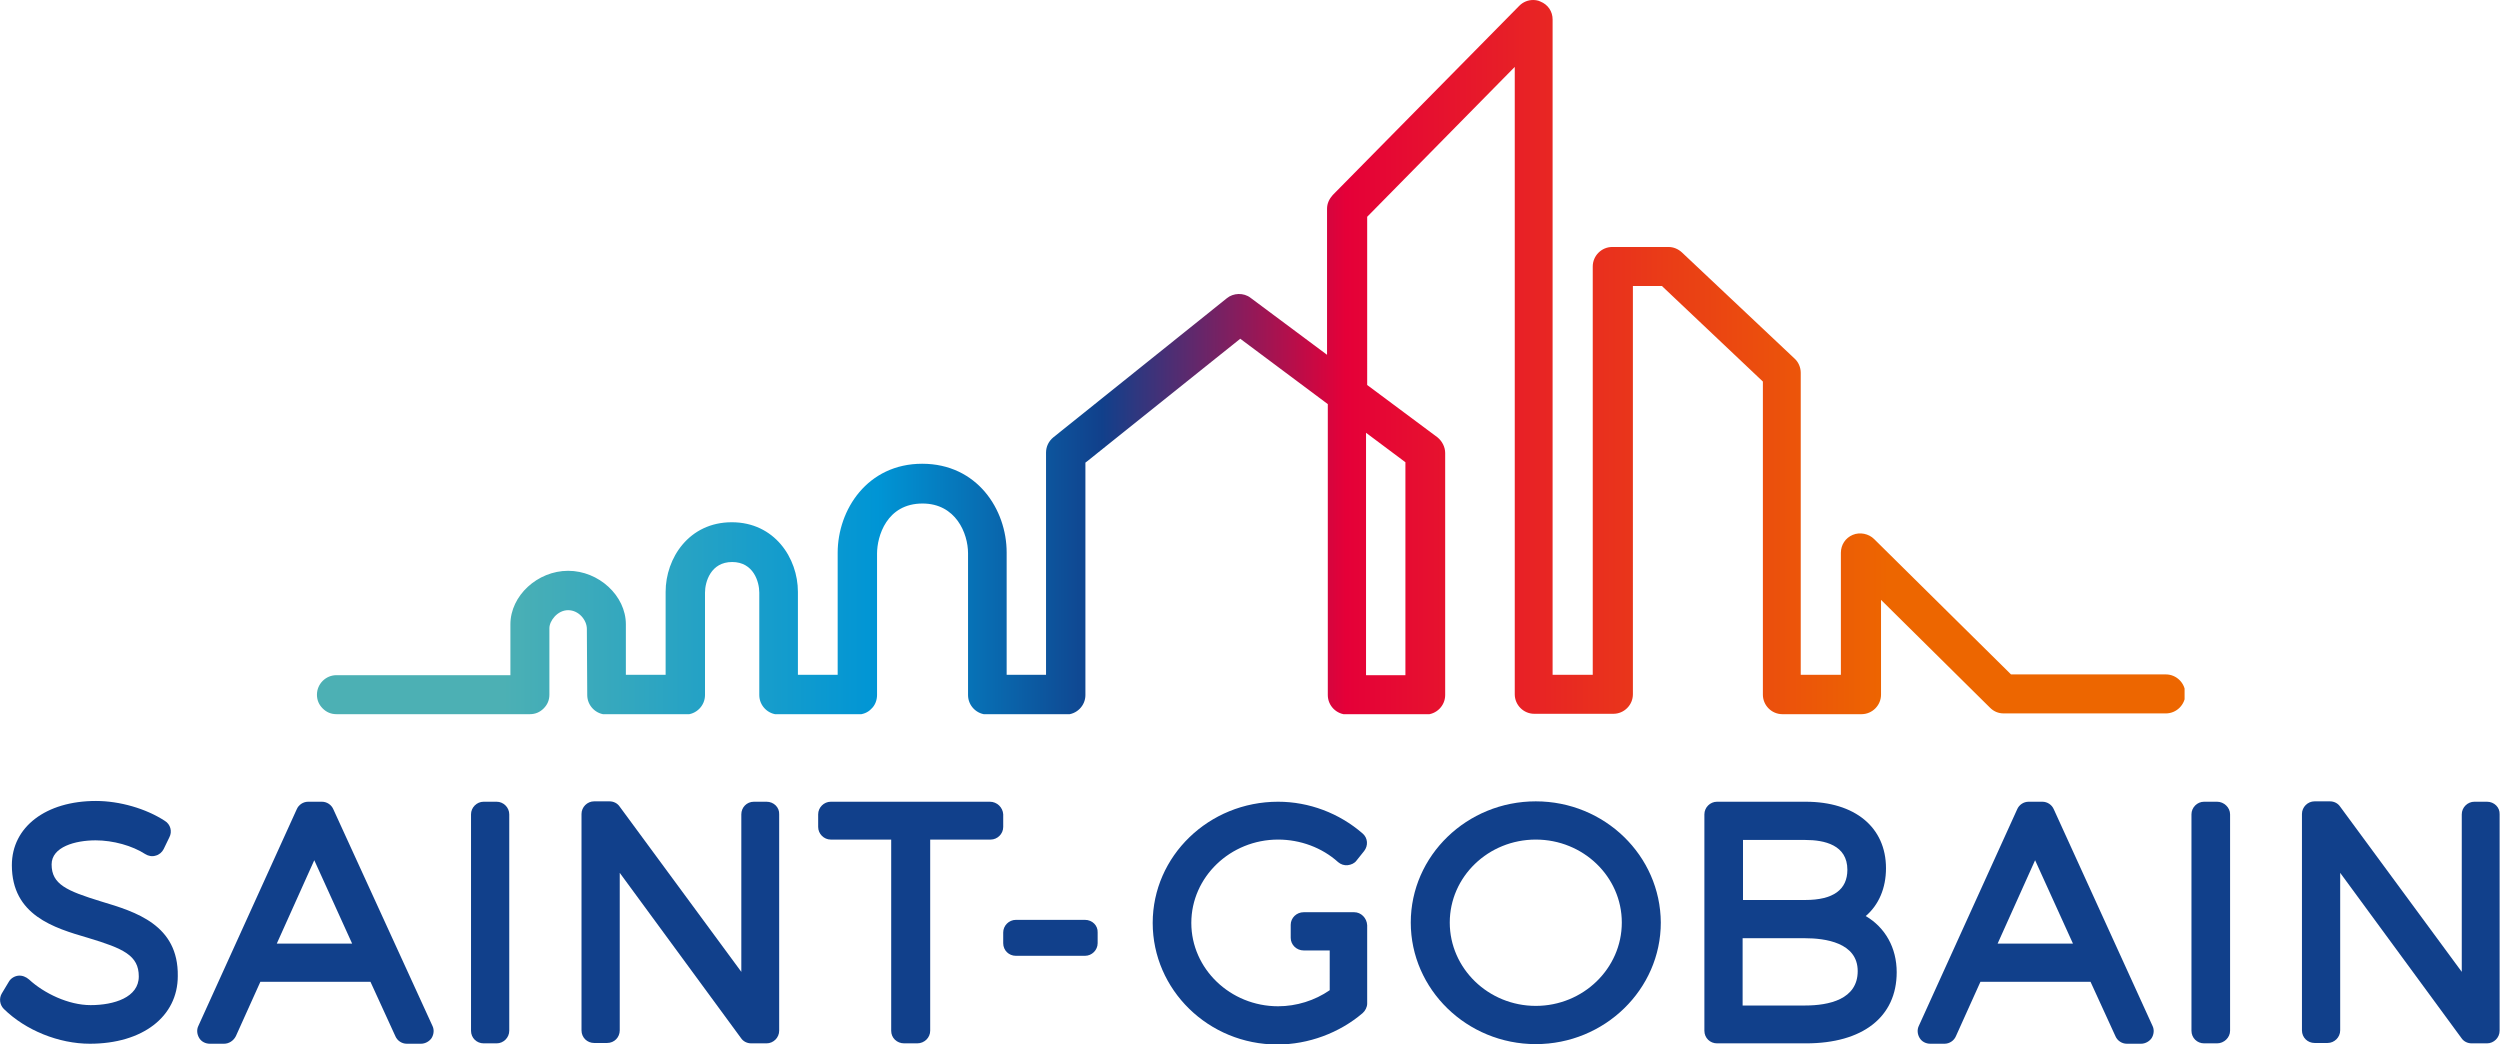 <?xml version="1.0" encoding="utf-8"?>
<!-- Generator: Adobe Illustrator 22.0.1, SVG Export Plug-In . SVG Version: 6.00 Build 0)  -->
<svg version="1.1" id="Layer_1" xmlns="http://www.w3.org/2000/svg" xmlns:xlink="http://www.w3.org/1999/xlink" x="0px" y="0px"
	 width="653.9px" height="273.1px" viewBox="0 0 653.9 273.1" style="enable-background:new 0 0 653.9 273.1;" xml:space="preserve"
	>
<style type="text/css">
	.st0{fill:#11408B;}
	.st1{clip-path:url(#SVGID_2_);fill:url(#SVGID_3_);}
</style>
<g>
	<g>
		<path class="st0" d="M26.5,235.8c-9.1-2.8-13-4.5-13-9.7c0-4.6,6.2-6.3,11.5-6.3c4.6,0,9.6,1.4,13,3.6c0.8,0.5,1.8,0.7,2.7,0.4
			c0.9-0.2,1.7-0.9,2.1-1.7l1.5-3.1c0.8-1.5,0.3-3.4-1.2-4.3c-4.9-3.2-11.8-5.2-18-5.2c-13.1,0-22,6.8-22,16.8
			c0,13.1,11,16.4,19.9,19c9.3,2.8,13.3,4.6,13.3,10.1c0,5.5-6.5,7.5-12.6,7.5c-5.8,0-12.2-3.1-16.1-6.7c-0.8-0.7-1.8-1.1-2.8-1
			c-1,0.1-2,0.7-2.5,1.6l-1.8,3c-0.8,1.3-0.6,3,0.5,4.1c5.7,5.6,14.4,9.1,22.5,9.1c13.8,0,23-7.1,23-17.7
			C46.7,241.9,35.5,238.5,26.5,235.8"/>
		<path class="st0" d="M72.4,246.8l9.8-21.8l9.9,21.8H72.4z M87.2,211.7c-0.5-1.2-1.7-2-3-2h-3.6c-1.3,0-2.5,0.8-3,2l-25.7,56.6
			c-0.5,1-0.4,2.2,0.2,3.2c0.6,1,1.7,1.5,2.8,1.5h3.7c1.3,0,2.5-0.8,3.1-2l6.4-14.2h28.8l6.5,14.2c0.5,1.2,1.7,2,3,2h3.7
			c1.1,0,2.2-0.6,2.8-1.5c0.6-1,0.7-2.2,0.2-3.2L87.2,211.7z"/>
		<path class="st0" d="M129.9,209.7h-3.4c-1.8,0-3.3,1.5-3.3,3.3v56.6c0,1.9,1.5,3.3,3.3,3.3h3.4c1.8,0,3.3-1.5,3.3-3.3v-56.6
			C133.2,211.2,131.7,209.7,129.9,209.7"/>
		<path class="st0" d="M200.5,209.7h-3.3c-1.9,0-3.3,1.5-3.3,3.3v41.2l-31.8-43.2c-0.6-0.9-1.6-1.4-2.7-1.4h-4
			c-1.8,0-3.3,1.5-3.3,3.3v56.6c0,1.9,1.5,3.3,3.3,3.3h3.4c1.9,0,3.3-1.5,3.3-3.3v-41.2l31.7,43.2c0.6,0.9,1.6,1.4,2.7,1.4h4
			c1.8,0,3.3-1.5,3.3-3.3v-56.6C203.9,211.2,202.4,209.7,200.5,209.7"/>
		<path class="st0" d="M258.9,209.7h-41.6c-1.8,0-3.3,1.5-3.3,3.3v3.3c0,1.8,1.5,3.3,3.3,3.3h15.8v50c0,1.9,1.5,3.3,3.4,3.3h3.4
			c1.9,0,3.4-1.5,3.4-3.3v-50h15.8c1.8,0,3.3-1.5,3.3-3.3v-3.3C262.3,211.2,260.8,209.7,258.9,209.7"/>
		<path class="st0" d="M283.8,240.6h-18.1c-1.8,0-3.3,1.5-3.3,3.3v2.8c0,1.9,1.5,3.3,3.3,3.3h18.1c1.8,0,3.3-1.5,3.3-3.3v-2.8
			C287.2,242.1,285.7,240.6,283.8,240.6"/>
		<path class="st0" d="M354.2,238.6h-3.1c0,0,0,0-0.1,0H341c-1.9,0-3.4,1.5-3.4,3.3v3.4c0,1.8,1.5,3.3,3.4,3.3h6.8V259
			c-3.9,2.7-8.7,4.2-13.5,4.2c-12.5,0-22.7-9.8-22.7-21.8c0-12,10.2-21.8,22.7-21.8c5.8,0,11.5,2.1,15.7,5.9
			c0.7,0.6,1.6,0.9,2.5,0.8c0.9-0.1,1.8-0.5,2.3-1.2l2-2.5c1.1-1.4,1-3.4-0.4-4.6c-6.1-5.3-14-8.3-22.1-8.3
			c-18.1,0-32.8,14.2-32.8,31.7c0,17.5,14.6,31.8,32.6,31.8c8.1,0,16.2-3,22.3-8.2c0.7-0.6,1.2-1.6,1.2-2.5v-20.5
			C357.5,240.1,356,238.6,354.2,238.6"/>
		<path class="st0" d="M401.7,263.1c-12.4,0-22.5-9.8-22.5-21.8c0-12,10.1-21.7,22.5-21.7c12.4,0,22.5,9.7,22.5,21.7
			C424.2,253.3,414.1,263.1,401.7,263.1 M401.7,209.6c-18,0-32.7,14.2-32.7,31.7c0,17.5,14.7,31.8,32.7,31.8
			c18,0,32.7-14.3,32.7-31.8C434.3,223.8,419.7,209.6,401.7,209.6"/>
		<path class="st0" d="M455.8,245.4h16.3c5.2,0,13.8,1.1,13.8,8.6c0,7.4-7.5,9-13.8,9h-16.3V245.4z M472.2,235.4h-16.3v-15.7h16.3
			c5,0,11,1.3,11,7.8C483.2,232.7,479.5,235.4,472.2,235.4 M488,239.6c3.4-2.9,5.3-7.3,5.3-12.5c0-10.7-8.1-17.4-21-17.4h-23.2
			c-1.8,0-3.3,1.5-3.3,3.3v56.6c0,1.9,1.5,3.3,3.3,3.3h23.3c14.8,0,23.7-6.9,23.7-18.6C496.1,247.9,493.1,242.6,488,239.6"/>
		<path class="st0" d="M522.5,246.8l9.8-21.8l9.9,21.8H522.5z M537.2,211.7c-0.5-1.2-1.7-2-3-2h-3.6c-1.3,0-2.5,0.8-3,2l-25.7,56.6
			c-0.5,1-0.4,2.2,0.2,3.2c0.6,1,1.7,1.5,2.8,1.5h3.7c1.3,0,2.5-0.8,3-2l6.4-14.2h28.8l6.5,14.2c0.5,1.2,1.7,2,3,2h3.7
			c1.1,0,2.2-0.6,2.8-1.5c0.6-1,0.7-2.2,0.2-3.2L537.2,211.7z"/>
		<path class="st0" d="M579.9,209.7h-3.4c-1.8,0-3.3,1.5-3.3,3.3v56.6c0,1.9,1.5,3.3,3.3,3.3h3.4c1.8,0,3.4-1.5,3.4-3.3v-56.6
			C583.3,211.2,581.7,209.7,579.9,209.7"/>
		<path class="st0" d="M650.5,209.7h-3.3c-1.8,0-3.3,1.5-3.3,3.3v41.2l-31.8-43.2c-0.6-0.9-1.6-1.4-2.7-1.4h-4
			c-1.8,0-3.3,1.5-3.3,3.3v56.6c0,1.9,1.5,3.3,3.3,3.3h3.4c1.8,0,3.3-1.5,3.3-3.3v-41.2l31.7,43.2c0.6,0.9,1.6,1.4,2.7,1.4h4
			c1.8,0,3.3-1.5,3.3-3.3v-56.6C653.9,211.2,652.4,209.7,650.5,209.7"/>
	</g>
	<g>
		<defs>
			<path id="SVGID_1_" d="M357.3,113.2l10.3,7.7v55.7h-10.3V113.2z M397.4,1.5L348.6,51c-0.9,1-1.5,2.2-1.5,3.6v38.2l-20-14.9
				c-1.8-1.4-4.5-1.3-6.2,0.1l-45.4,36.4c-1.2,1-1.9,2.4-1.9,4v58.1h-10.3v-32c0-11.2-7.7-23.2-22.1-23.2c-14.3,0-22.1,12-22.1,23.3
				v31.9l-10.4,0v-21.7c0-8.8-6.1-18.2-17.3-18.2c-11.2,0-17.3,9.4-17.3,18.2v21.7l-10.4,0l0-1c0-4.4,0-10,0-12.2
				c0-7.5-7.1-14-15.1-14c-8,0-15.1,6.5-15.1,14v13.3l-45.5,0c-2.8,0-5.1,2.3-5.1,5.1c0,1.4,0.5,2.6,1.5,3.6c1,1,2.2,1.5,3.6,1.5
				l50.6,0c1.4,0,2.6-0.5,3.6-1.5c1-1,1.5-2.2,1.5-3.6v-17.4c0-1.9,2.1-4.7,4.9-4.7c2.8,0,4.9,2.6,4.9,4.9c0,1.3,0.1,17.3,0.1,17.3
				c0,2.8,2.3,5.1,5.1,5.1l20.6,0c2.8,0,5.1-2.3,5.1-5.1v-26.8c0-2.8,1.5-8,7.1-8c5.6,0,7.1,5.2,7.1,8v26.8c0,2.8,2.3,5.1,5.1,5.1
				l20.6,0c1.3,0,2.7-0.5,3.6-1.5c1-0.9,1.5-2.3,1.5-3.6v-37c0-4.5,2.5-13.1,11.9-13.1c8.7,0,11.9,7.8,11.9,13v37.1
				c0,2.8,2.3,5.1,5.1,5.1h20.5c2.8,0,5.1-2.3,5.1-5.1v-60.8l0.4-0.3l40.1-32.1l22.9,17.1v76.1c0,2.8,2.3,5.1,5.1,5.1h20.5
				c2.8,0,5.1-2.3,5.1-5.1v-63.3c0-1.6-0.8-3.1-2-4.1l-18.4-13.7V56.7l0.3-0.3l38.3-38.9v164.1c0,2.8,2.3,5.1,5.1,5.1h20.7
				c2.8,0,5.1-2.3,5.1-5.1V74.8h7.6l0.3,0.3l26.1,24.7v81.9c0,2.8,2.3,5.1,5.1,5.1h20.7c2.8,0,5.1-2.3,5.1-5.1v-24.8l28.5,28.2
				c1,1,2.2,1.5,3.6,1.5h42.4c2.8,0,5.1-2.3,5.1-5.1c0-2.8-2.3-5.1-5.1-5.1H526l-0.3-0.3L490.2,141c-1.4-1.4-3.7-1.9-5.6-1.1
				c-1.9,0.8-3.1,2.6-3.1,4.7v31.9H471v-79c0-1.4-0.6-2.8-1.6-3.7L439.9,66c-1-0.9-2.2-1.4-3.5-1.4h-14.7c-2.8,0-5.1,2.3-5.1,5.1
				v106.8h-10.5V5.1c0-2.1-1.2-3.9-3.2-4.7c-0.6-0.3-1.3-0.4-1.9-0.4C399.7,0,398.4,0.5,397.4,1.5"/>
		</defs>
		<clipPath id="SVGID_2_">
			<use xlink:href="#SVGID_1_"  style="overflow:visible;"/>
		</clipPath>
		
			<linearGradient id="SVGID_3_" gradientUnits="userSpaceOnUse" x1="-140.321" y1="541.147" x2="-139.321" y2="541.147" gradientTransform="matrix(490.43 0 0 -490.43 68900 265487.812)">
			<stop  offset="0" style="stop-color:#4CB0B4"/>
			<stop  offset="0.1" style="stop-color:#4CB0B4"/>
			<stop  offset="0.3" style="stop-color:#0095D5"/>
			<stop  offset="0.42" style="stop-color:#11408B"/>
			<stop  offset="0.55" style="stop-color:#E50038"/>
			<stop  offset="0.84" style="stop-color:#ED6600"/>
			<stop  offset="1" style="stop-color:#ED6600"/>
		</linearGradient>
		<rect x="82.9" class="st1" width="488.5" height="186.8"/>
	</g>
</g>
</svg>
